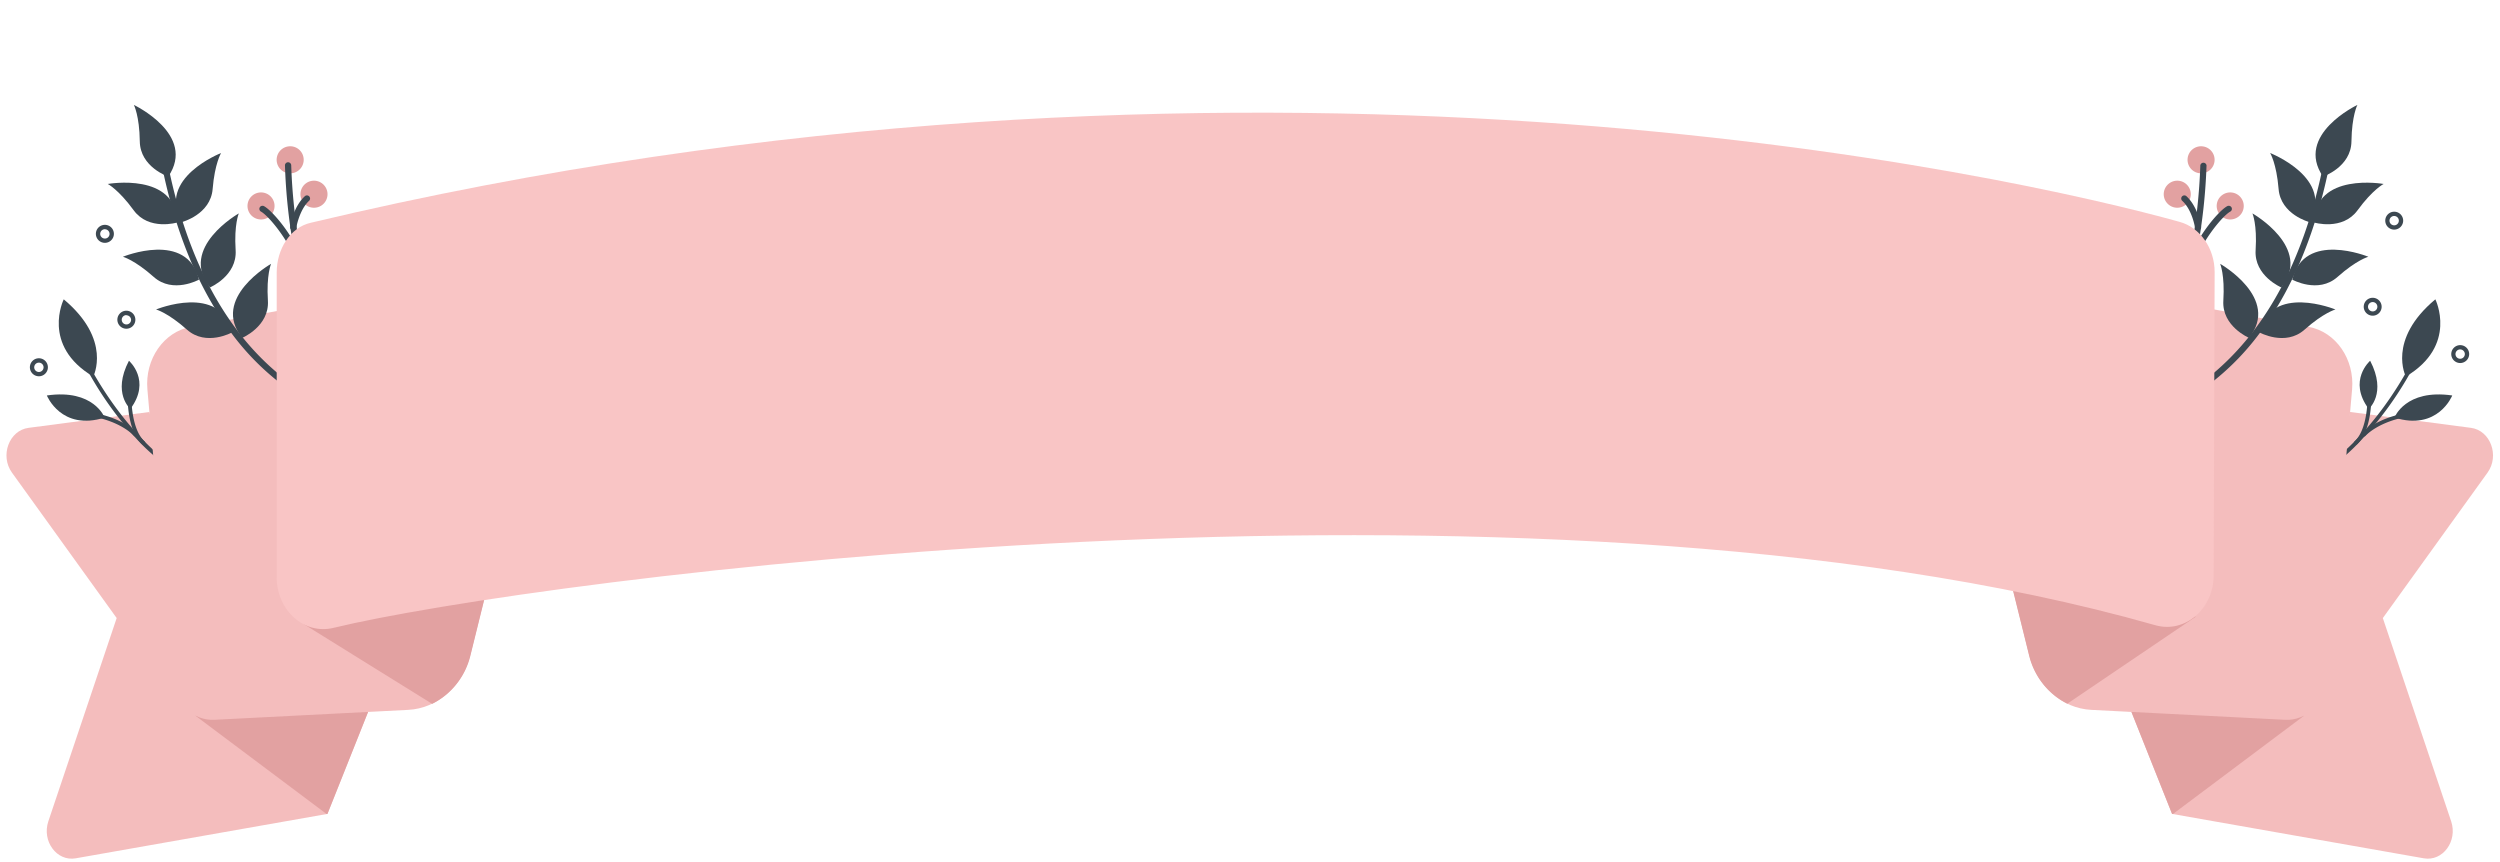 <?xml version="1.0" encoding="UTF-8"?>
<!DOCTYPE svg PUBLIC '-//W3C//DTD SVG 1.0//EN'
          'http://www.w3.org/TR/2001/REC-SVG-20010904/DTD/svg10.dtd'>
<svg height="173.3" preserveAspectRatio="xMidYMid meet" version="1.0" viewBox="-1.3 -21.1 502.7 173.3" width="502.7" xmlns="http://www.w3.org/2000/svg" xmlns:xlink="http://www.w3.org/1999/xlink" zoomAndPan="magnify"
><g data-name="Layer 2"
  ><g data-name="Layer 1"
    ><g id="change1_1"
      ><path d="M6.52,54.56a1.81,1.81,0,1,1,1.81-1.8A1.81,1.81,0,0,1,6.52,54.56Zm0-2.74a.94.94,0,1,0,.94.94A.94.94,0,0,0,6.52,51.82Z" fill="#3c4851"
      /></g
      ><g id="change2_1"
      ><path d="M471.27,61.74l24.29,3.19c3.91.52,5.79,5.59,3.34,9l-21.06,29.25,13.74,40.87c1.34,4-1.7,8.11-5.5,7.44l-50.62-8.93-8.17-20.5,36.42-33.94Z" fill="#f4bdbd"
      /></g
      ><g id="change3_1"
      ><path d="M428.66 120.77L462.06 122.77 435.62 142.59 435.46 142.56 427.29 122.06 428.66 120.77z" fill="#e2a1a1"
      /></g
      ><g id="change1_2"
      ><path d="M467.6,72.4a.34.34,0,0,1-.16-.13.38.38,0,0,1,.1-.53c.09-.06,8.79-6.11,16.2-20.2a.38.38,0,1,1,.67.35,69.67,69.67,0,0,1-11.05,15.64A38.87,38.87,0,0,1,468,72.37.41.41,0,0,1,467.6,72.4Z" fill="#3c4851"
      /></g
      ><g id="change1_3"
      ><path d="M482.47,54.62s-3.86-7.35,5.93-15.53C488.4,39.09,493,48.36,482.47,54.62Z" fill="#3c4851"
      /></g
      ><g id="change1_4"
      ><path d="M480.18,62.87s2.17-5.82,11.62-4.45C491.8,58.42,488.94,65.63,480.18,62.87Z" fill="#3c4851"
      /></g
      ><g id="change1_5"
      ><path d="M475,61.12s3.72-3.09.29-9.68C475.29,51.44,470.73,55.4,475,61.12Z" fill="#3c4851"
      /></g
      ><g id="change1_6"
      ><path d="M473.86,66.61l-.08,0a.39.39,0,0,1-.06-.54c.11-.13,2.72-3.22,9.62-4.24a.38.38,0,0,1,.11.75c-6.58,1-9.12,4-9.14,4A.39.39,0,0,1,473.86,66.61Z" fill="#3c4851"
      /></g
      ><g id="change1_7"
      ><path d="M472.25,68.3a.47.47,0,0,1-.12-.09.37.37,0,0,1,0-.53c2.9-2.65,2.64-9.58,2.64-9.65a.37.37,0,0,1,.36-.39.38.38,0,0,1,.4.36,24.45,24.45,0,0,1-.24,4c-.42,2.92-1.31,5-2.65,6.25A.4.4,0,0,1,472.25,68.3Z" fill="#3c4851"
      /></g
      ><g id="change2_2"
      ><path d="M28.73,61.74,4.44,64.93c-3.91.52-5.79,5.59-3.34,9l21.06,29.25L8.42,144.05c-1.34,4,1.7,8.11,5.5,7.44l50.62-8.93,8.17-20.5L36.29,88.12Z" fill="#f4bdbd"
      /></g
      ><g id="change3_2"
      ><path d="M71.34 120.77L37.94 122.77 64.38 142.59 64.54 142.56 72.71 122.06 71.34 120.77z" fill="#e2a1a1"
      /></g
      ><g id="change1_8"
      ><path d="M32.32,72.4a.4.4,0,0,0,.16-.13.38.38,0,0,0-.1-.53c-.09-.06-8.79-6.11-16.2-20.2a.38.38,0,1,0-.67.35,69.67,69.67,0,0,0,11,15.64A38.87,38.87,0,0,0,32,72.37.41.41,0,0,0,32.32,72.4Z" fill="#3c4851"
      /></g
      ><g id="change1_9"
      ><path d="M17.45,54.62s3.85-7.35-5.93-15.53C11.52,39.09,6.9,48.36,17.45,54.62Z" fill="#3c4851"
      /></g
      ><g id="change1_10"
      ><path d="M19.74,62.87s-2.17-5.82-11.62-4.45C8.12,58.42,11,65.63,19.74,62.87Z" fill="#3c4851"
      /></g
      ><g id="change1_11"
      ><path d="M24.92,61.12S21.2,58,24.63,51.44C24.63,51.44,29.19,55.4,24.92,61.12Z" fill="#3c4851"
      /></g
      ><g id="change1_12"
      ><path d="M26.06,66.61l.08,0A.39.39,0,0,0,26.2,66c-.11-.13-2.72-3.22-9.62-4.24a.38.38,0,0,0-.43.32.37.37,0,0,0,.31.43c6.59,1,9.12,4,9.15,4A.39.39,0,0,0,26.06,66.61Z" fill="#3c4851"
      /></g
      ><g id="change1_13"
      ><path d="M27.67,68.3a.47.47,0,0,0,.12-.09.37.37,0,0,0,0-.53C24.86,65,25.12,58.1,25.12,58a.37.37,0,0,0-.36-.39.38.38,0,0,0-.4.36,24.45,24.45,0,0,0,.24,4c.42,2.92,1.31,5,2.65,6.25A.4.4,0,0,0,27.67,68.3Z" fill="#3c4851"
      /></g
      ><g id="change2_3"
      ><path d="M58.78,40.63l-21.73,4c-5.44,1-9.24,6.5-8.71,12.57l5.12,58.44c.41,4.69,4.08,8.21,8.33,8l39-2c5.89-.3,10.94-4.77,12.5-11.07l4.7-19Z" fill="#f4bdbd"
      /></g
      ><g id="change3_3"
      ><path d="M96.85,96.34l-20.28.47-16.74,7.62,25.77,16a14.69,14.69,0,0,0,7.72-9.83Z" fill="#e2a1a1"
      /></g
      ><g id="change2_4"
      ><path d="M441.22,40.63l21.73,4c5.44,1,9.24,6.5,8.71,12.57l-5.12,58.44c-.41,4.69-4.08,8.21-8.33,8l-39-2c-5.89-.3-10.94-4.77-12.5-11.07l-4.7-19Z" fill="#f4bdbd"
      /></g
      ><g id="change3_4"
      ><path d="M403.15,96.34l20.28.47,16.8,6.09L414.4,120.4a14.69,14.69,0,0,1-7.72-9.83Z" fill="#e2a1a1"
      /></g
      ><g id="change1_14"
      ><path d="M45.39,45.73s-5.22,2.9-9.09-.54-6.22-4.06-6.22-4.06S43,35.81,45.39,45.73Z" fill="#3c4851"
      /></g
      ><g id="change1_15"
      ><path d="M38.71,35.13s-5.22,2.9-9.09-.54-6.21-4.06-6.21-4.06S36.35,25.21,38.71,35.13Z" fill="#3c4851"
      /></g
      ><g id="change1_16"
      ><path d="M34.34,23.64s-5.71,1.72-8.76-2.46-5.21-5.29-5.21-5.29S34.15,13.44,34.34,23.64Z" fill="#3c4851"
      /></g
      ><g id="change1_17"
      ><path d="M47.4,46.84s5.5-2.32,5.17-7.49.64-7.4.64-7.4S41,38.86,47.4,46.84Z" fill="#3c4851"
      /></g
      ><g id="change1_18"
      ><path d="M40.91,36.7s5.5-2.32,5.17-7.5.64-7.39.64-7.39S34.55,28.72,40.91,36.7Z" fill="#3c4851"
      /></g
      ><g id="change1_19"
      ><path d="M35.26,23.56s5.78-1.5,6.2-6.66,1.7-7.23,1.7-7.23S30.12,14.75,35.26,23.56Z" fill="#3c4851"
      /></g
      ><g id="change1_20"
      ><path d="M32.53,14.41s-5.65-1.9-5.72-7.08S25.62,0,25.62,0,38.28,6,32.53,14.41Z" fill="#3c4851"
      /></g
      ><g id="change1_21"
      ><path d="M57.06,56.12a.71.71,0,0,1,.06.25.63.63,0,0,1-.59.65.64.64,0,0,1-.59-.35c-.11-.12-.45-.38-.78-.64A51.43,51.43,0,0,1,44,44.14C38.1,35.59,33.81,24.85,31.26,12.22a.61.61,0,0,1,.49-.72.61.61,0,0,1,.72.48c3.93,19.46,11.82,34,23.45,43.08C56.64,55.62,57,55.86,57.06,56.12Z" fill="#3c4851"
      /></g
      ><g id="change3_5"
      ><path d="M59.74,10.65a2.72,2.72,0,1,1-3.07-2.31A2.71,2.71,0,0,1,59.74,10.65Z" fill="#e2a1a1"
      /></g
      ><g id="change1_22"
      ><path d="M62.75,45.75a.62.62,0,0,1-.67-.4A113.08,113.08,0,0,1,56,12.17a.62.62,0,0,1,.61-.64.63.63,0,0,1,.65.61,111.54,111.54,0,0,0,6,32.76.63.63,0,0,1-.37.81Z" fill="#3c4851"
      /></g
      ><g id="change3_6"
      ><path d="M64.53,17.57a2.72,2.72,0,1,1-3.08-2.31A2.73,2.73,0,0,1,64.53,17.57Z" fill="#e2a1a1"
      /></g
      ><g id="change3_7"
      ><path d="M53.88,19.93a2.72,2.72,0,1,1-3.08-2.31A2.72,2.72,0,0,1,53.88,19.93Z" fill="#e2a1a1"
      /></g
      ><g id="change1_23"
      ><path d="M57.76,25.22h-.18a.63.63,0,0,1-.53-.72c0-.16.61-4.05,3-6.19a.63.63,0,0,1,.83.94c-2,1.83-2.6,5.4-2.6,5.44A.64.64,0,0,1,57.76,25.22Z" fill="#3c4851"
      /></g
      ><g id="change1_24"
      ><path d="M59.07,32.71a.62.62,0,0,1-.7-.49c-.86-4-5.46-9.82-7.19-10.77a.63.63,0,0,1-.25-.85.64.64,0,0,1,.85-.25c2,1.09,6.86,7.16,7.81,11.61a.61.61,0,0,1-.48.74Z" fill="#3c4851"
      /></g
      ><g id="change1_25"
      ><path d="M453,45.73s5.22,2.9,9.09-.54,6.22-4.06,6.22-4.06S455.31,35.81,453,45.73Z" fill="#3c4851"
      /></g
      ><g id="change1_26"
      ><path d="M459.63,35.13s5.22,2.9,9.09-.54,6.21-4.06,6.21-4.06S462,25.21,459.63,35.13Z" fill="#3c4851"
      /></g
      ><g id="change1_27"
      ><path d="M464,23.64s5.71,1.72,8.76-2.46S478,15.89,478,15.89,464.19,13.44,464,23.64Z" fill="#3c4851"
      /></g
      ><g id="change1_28"
      ><path d="M450.94,46.84s-5.49-2.32-5.17-7.49-.64-7.4-.64-7.4S457.31,38.86,450.94,46.84Z" fill="#3c4851"
      /></g
      ><g id="change1_29"
      ><path d="M457.43,36.7s-5.5-2.32-5.17-7.5-.64-7.39-.64-7.39S463.79,28.72,457.43,36.7Z" fill="#3c4851"
      /></g
      ><g id="change1_30"
      ><path d="M463.08,23.56s-5.78-1.5-6.2-6.66-1.7-7.23-1.7-7.23S468.22,14.75,463.08,23.56Z" fill="#3c4851"
      /></g
      ><g id="change1_31"
      ><path d="M465.81,14.41s5.65-1.9,5.72-7.08S472.72,0,472.72,0,460.06,6,465.81,14.41Z" fill="#3c4851"
      /></g
      ><g id="change1_32"
      ><path d="M442.42,55.06c11.63-9.13,19.52-23.62,23.45-43.08a.62.62,0,0,1,1.21.24c-2.55,12.63-6.84,23.37-12.76,31.92A51.43,51.43,0,0,1,443.18,56c-.33.26-.66.52-.78.64a.64.64,0,0,1-.59.35.63.63,0,0,1-.59-.65.71.71,0,0,1,.06-.25C441.39,55.86,441.7,55.62,442.42,55.06Z" fill="#3c4851"
      /></g
      ><g id="change3_8"
      ><path d="M438.6,10.65a2.72,2.72,0,1,0,3.07-2.31A2.72,2.72,0,0,0,438.6,10.65Z" fill="#e2a1a1"
      /></g
      ><g id="change1_33"
      ><path d="M435.59,45.75a.63.63,0,0,0,.68-.4,113.65,113.65,0,0,0,6.12-33.18.63.63,0,0,0-1.25,0,111.73,111.73,0,0,1-6.05,32.76.63.63,0,0,0,.37.81Z" fill="#3c4851"
      /></g
      ><g id="change3_9"
      ><path d="M433.81,17.57a2.72,2.72,0,1,0,3.08-2.31A2.73,2.73,0,0,0,433.81,17.57Z" fill="#e2a1a1"
      /></g
      ><g id="change3_10"
      ><path d="M444.46,19.93a2.72,2.72,0,1,0,3.08-2.31A2.72,2.72,0,0,0,444.46,19.93Z" fill="#e2a1a1"
      /></g
      ><g id="change1_34"
      ><path d="M440.59,25.22h.18a.64.64,0,0,0,.53-.72c0-.16-.62-4.05-3-6.19a.63.63,0,0,0-.83.94c2.05,1.83,2.6,5.4,2.6,5.44A.65.65,0,0,0,440.59,25.22Z" fill="#3c4851"
      /></g
      ><g id="change1_35"
      ><path d="M439.27,32.71a.61.61,0,0,0,.7-.49c.86-4,5.46-9.82,7.19-10.77a.62.62,0,0,0,.25-.85.64.64,0,0,0-.85-.25c-2,1.09-6.86,7.16-7.81,11.61a.61.61,0,0,0,.48.74Z" fill="#3c4851"
      /></g
      ><g id="change4_1"
      ><path d="M54.34,33.68V95c0,6.65,5.55,11.59,11.42,10.15,38.94-9.5,240.29-36.42,366.34-.53,5.93,1.69,11.7-3.27,11.72-10l.2-61c0-4.77-2.91-9-7.09-10.12-32.3-9-187.71-44.64-375.77.2C57.05,24.65,54.34,29,54.34,33.68Z" fill="#f9c5c5"
      /></g
      ><g id="change1_36"
      ><path d="M24.12,45a1.81,1.81,0,1,1,1.8-1.8A1.81,1.81,0,0,1,24.12,45Zm0-2.74a.94.94,0,1,0,.94.94A.94.94,0,0,0,24.12,42.3Z" fill="#3c4851"
      /></g
      ><g id="change1_37"
      ><path d="M19.79,27.73a1.81,1.81,0,1,1,1.81-1.8A1.81,1.81,0,0,1,19.79,27.73Zm0-2.74a.94.94,0,1,0,.94.94A.94.94,0,0,0,19.79,25Z" fill="#3c4851"
      /></g
      ><g id="change1_38"
      ><path d="M475.8,42.38a1.8,1.8,0,1,1,1.8-1.8A1.8,1.8,0,0,1,475.8,42.38Zm0-2.74a.94.94,0,1,0,.94.94A.94.94,0,0,0,475.8,39.64Z" fill="#3c4851"
      /></g
      ><g id="change1_39"
      ><path d="M493.4,51.9a1.8,1.8,0,1,1,1.8-1.8A1.81,1.81,0,0,1,493.4,51.9Zm0-2.74a.94.94,0,1,0,.93.94A.94.94,0,0,0,493.4,49.16Z" fill="#3c4851"
      /></g
      ><g id="change1_40"
      ><path d="M480.13,25.07a1.8,1.8,0,1,1,1.8-1.8A1.81,1.81,0,0,1,480.13,25.07Zm0-2.74a.94.94,0,1,0,.93.94A.94.94,0,0,0,480.13,22.33Z" fill="#3c4851"
      /></g
    ></g
  ></g
></svg
>
